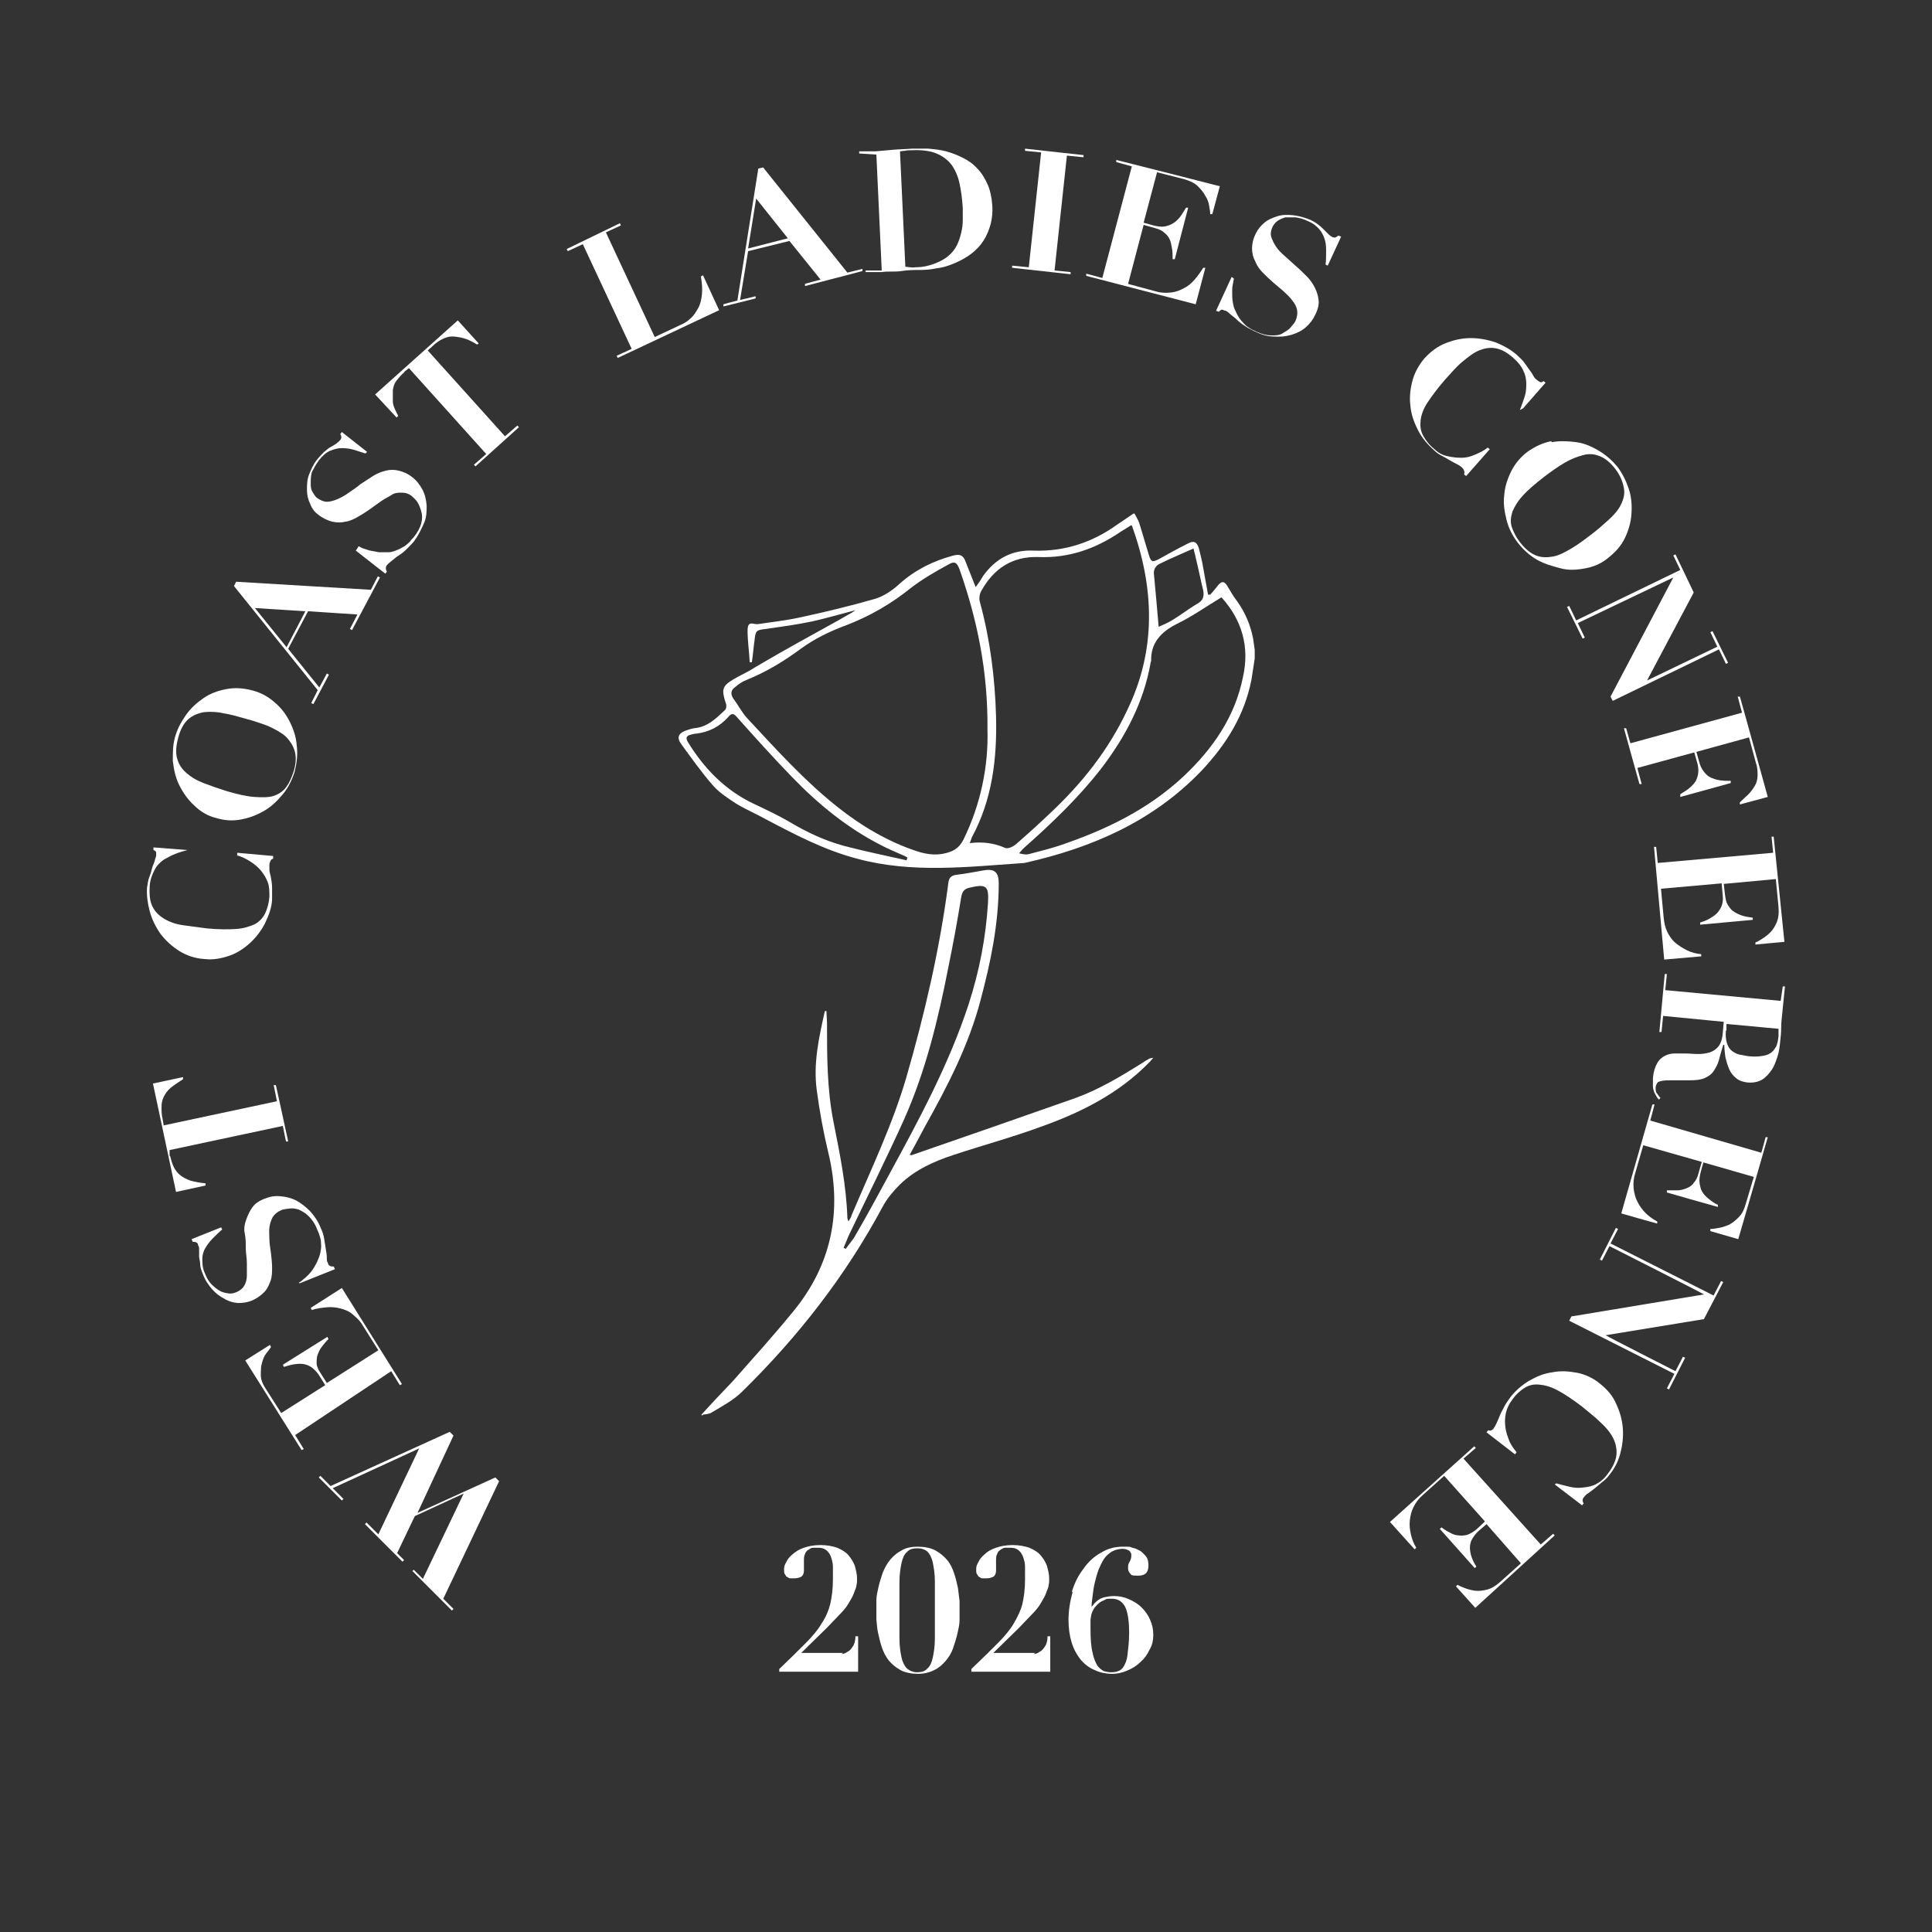 <?xml version="1.0" encoding="UTF-8"?>
<svg id="b" xmlns="http://www.w3.org/2000/svg" version="1.1" viewBox="0 0 360 360">
  <rect x="0" y="0" width="360" height="360" fill="#333333" stroke="none"/>
  <!-- Generator: Adobe Illustrator 29.6.1, SVG Export Plug-In . SVG Version: 2.1.1 Build 9)  -->
  <defs>
    <style>
      .st0 {
        fill: #fff;
      }
    </style>
  </defs>
  <g>
    <path class="st0" d="M233.8,122.7c-.2,1.3-.4,2.6-.6,3.9-1.3,6.7-4.7,12.1-9.3,17-9.1,9.5-20.5,14.4-33,17.2-10.4.7-20.9,2-31.2-.8-6.1-1.6-11.6-4.5-17.1-7.4-1.8-1-3.7-1.8-5.5-2.9-1.5-1-3.1-2-4.3-3.4-2.1-2.4-4-5.1-5.9-7.7-.8-1.1-.5-1.9.7-2.4.6-.2,1.1-.4,1.7-.5,2.5-.2,4.1-1.8,5.8-3.4.3-.3.3-1,.1-1.4-.8-2.5-.6-3.1,1.6-4.4,1.2-.7,2.6-1.3,3.8-2.1,2.7-1.6,5.5-3.2,8.2-4.7,3.2-1.8,6.4-3.5,9.5-5.3.4-.2.7-.4,1.1-.7-2.7.7-5.4,1.5-8.1,2.1-2.9.6-5.8,1-8.6,1.4-1.8.2-1.9.3-2.1,2.1-.2,1.4-.3,2.8-.5,4.1h-.4c-.1-2-.4-3.9-.4-5.9s1.1-1.1,1.9-1.2c2.7-.4,5.4-.7,8.1-1.3,4.6-1,9.2-2.1,13.7-3.4,1.7-.5,3.3-1.6,4.6-2.8,2.9-2.6,6.3-4.3,10.1-5.3,1.2-.3,1.8,0,2.2,1.1.6,1.5,1.2,3,1.9,4.8.6-.8,1-1.4,1.4-2.1,2.3-3.2,5.4-4.9,9.4-4.7,5.7.2,10.9-1.5,15.5-4.8,1-.7,2.1-1.4,3.1-2.1h.2c.3.6.7,1.2.9,1.8.6,2,1.2,4,1.8,6,.4,1.2.6,1.3,1.8.7,1.8-1,3.6-2,5.4-2.9,1.1-.6,1.7-.4,2.1.9.3,1.2.6,2.4.8,3.6.3,1.7.6,3.3.9,5,.1,0,.2,0,.4,0,.6-.6,1.1-1.3,1.6-1.9.7-.7,1.1-.5,1.6.3.6,1,1.1,1.9,1.8,2.8,1.5,2.1,2.5,4.4,3,7,.1.7.2,1.4.3,2.1v1.5h0ZM184,135.9c.1-10.8-1.9-20.4-5.2-29.8-.5-1.3-.9-1.6-2.1-.9-2.4,1.3-4.8,2.7-6.9,4.3-3.7,3-7.7,5.3-12.1,7-3,1.1-5.9,2.5-8.5,4.4-3.1,2.3-6.4,4.3-10.1,5.8-.8.3-1.5.8-2.2,1.4-.7.5-.8,1.2-.3,2,.9,1.2,1.6,2.6,2.6,3.7,5.4,5.8,10.7,11.7,16.9,16.6,4.4,3.5,9.3,6.4,14.7,8.2,2.1.7,4.2.9,6.3.1,1.1-.4,1.8-1.1,2.4-2.2,3.3-6.7,4.7-13.9,4.5-20.6h0ZM210.9,97.9h-.2c-.7.5-1.5.9-2.2,1.4-4.5,3-9.4,4.7-14.9,4.5-5-.2-8.5,2.2-10.8,6.4-.3.6-.4,1.4-.2,2,1.9,7,2.8,14.1,3,21.3.2,7.8-.7,15.5-4.5,22.5-.1.3-.2.6-.4,1.1,2.4-.3,4.6,0,6.6.9.5.2,1.4-.2,1.9-.6,2.2-1.9,4.3-3.8,6.4-5.8,6-5.6,11-11.9,14.5-19.4,5.4-11.2,5-22.7.8-34.3ZM227.6,111.3c-2.8,1.7-5.5,3.6-8.4,5-2.9,1.5-4.8,3.5-4.7,6.9,0,0-.1.2-.1.3-1.3,7.4-4.7,13.8-9.2,19.7-4.2,5.4-9.2,10.2-14.4,14.8-.3.3-.6.6-.9,1,.8.2,1.4.3,2,.1,1.8-.5,3.6-.9,5.4-1.5,8.6-2.9,16.6-6.7,23.3-13,5.4-5.1,9.5-11,11-18.4,1.3-5.7-.2-10.7-4-14.9h0ZM168.9,160.3l.2-.5c-.3-.2-.7-.4-1-.5-1.3-.6-2.6-1.1-3.9-1.8-6.3-3.2-11.8-7.7-16.7-12.8-3.5-3.6-6.9-7.4-10.3-11.2-.6-.7-1-.5-1.5.1-1.6,1.8-3.6,2.8-5.9,3.1-.4,0-.7.1-1.1.2-.8.2-1,.6-.5,1.4,3,4.9,6.9,8.9,12.1,11.4,2.3,1.1,4.7,2.2,6.9,3.5,3.2,1.9,6.4,3.4,10,4.4,3.8,1,7.7,1.8,11.7,2.7h0ZM215.9,116.8c.9-.4,1.6-.7,2.3-1.1,1.7-1,3.2-2.2,4.9-3.2,1.1-.6,1.3-1.4,1.1-2.5-.5-2-.9-4.1-1.4-6.1-.1-.6-.3-1.1-.4-1.7-2.2,1-4.2,1.8-6.2,2.8-.7.3-1.2.9-1.2,1.8.3,3.2.6,6.4.9,10h0Z"/>
    <path class="st0" d="M130.7,263.6c1.9-2.1,3.9-4.2,5.9-6.3,3.7-4.2,7.5-8.4,11.1-12.8,7.3-8.8,9.3-18.9,6.6-29.9-.9-3.8-1.6-7.6-2.1-11.4-.7-5,.4-9.9,1.5-14.8h.3c0,.7.1,1.5.1,2.2,0,6.2,0,12.3,1.2,18.4,1.2,6,2.4,11.9,2.6,18,0,.1.1.3.2.6.3-.5.5-.8.6-1.2,3.6-8.5,7.6-16.8,10.2-25.7,3.4-11.8,6.2-23.8,7.8-36.1.1-1,.5-1.5,1.6-1.6,1.6-.2,3.2-.5,4.9-.8,2.1-.4,2.9.3,2.9,2.4,0,7.5-1.5,14.7-3.4,21.8-2.2,8.4-6.2,16.1-10.4,23.6-.9,1.7-1.8,3.4-2.8,5.2.3,0,.4.1.5,0,10.1-3.5,20.2-7,30.4-10.6,4.4-1.6,8.4-4,12.4-6.5.4-.3.9-.6,1.3-.8.1-.1.3-.1.8-.2-.4.5-.7.8-.9,1-5.6,5.7-12.6,9.2-19.9,11.8-5.4,2-11,3.5-16.4,5.3-3.7,1.2-7.2,2.8-10,5.5-1.2,1.2-2.4,2.6-3.2,4.1-6.9,12.9-15.8,24.3-26.2,34.5-1.6,1.6-3.7,2.7-5.7,3.9-.4.3-1.1.3-1.6.4-.2.3-.3,0-.3,0h0ZM157.2,232.5c.1.1.2.1.4.2.6-.9,1.4-1.7,1.9-2.7,2.1-3.6,4.1-7.3,6.1-11,5.6-10.3,11.2-20.6,14.9-31.9,2-6.2,3.2-12.4,3.6-18.9.2-3.2-.4-3.5-3.4-2.8-1,.2-1.4.7-1.6,1.8-.7,4.4-1.5,8.7-2.4,13.1-1.9,9.7-4.2,19.2-8.2,28.2-3.2,7.1-6.7,14.1-10.1,21.2-.5,1-.8,1.9-1.2,2.8h0Z"/>
  </g>
  <g>
    <path class="st0" d="M76.8,292.8l.3-.3,1.7,1.7,7.6-15.9h0l-9.1,4.2-3.3,6.9,1.3,1.3-.3.3-7-7,.3-.3,2.2,2.2,7.6-16h0l-16.1,7.4,2,2-.3.3-4.3-4.3.3-.3,1.9,1.9,22.2-10.1.7.7-6.7,14.4h0l14.5-6.6.7.7-10.4,21.9,1.9,1.9-.3.3-7.3-7.3h0Z"/>
    <path class="st0" d="M45.7,253.5l4.6-2.9.2.4c-.2.3-.5.7-.9,1.2s-.6,1.1-.8,1.8-.2,1.4-.2,2.3c0,.8.4,1.7,1,2.6l2.8,4.4,8.2-5.2-1-1.6c-.4-.7-.9-1.2-1.4-1.6s-1-.6-1.5-.7c-.5-.1-1.1-.1-1.8,0s-1.3.3-2,.5l-.2-.4,8.3-5.2.2.4c-.4.4-.8.9-1.2,1.4s-.6,1-.8,1.5-.2,1.1-.2,1.6c0,.6.3,1.2.7,1.8l1.2,1.9,9.6-6.1-2.9-4.6c-.5-.9-1.2-1.5-1.9-2.1s-1.5-.9-2.3-1.1c-.8-.2-1.7-.3-2.6-.2-.9.1-1.8.2-2.7.5l-.2-.4,5.8-3.7,11.2,17.9-.4.2-1.6-2.6-17.9,11.9,1.6,2.6-.4.2-10.5-16.7h0Z"/>
    <path class="st0" d="M55.7,239c.2-.1.5-.3.8-.6.3-.2.7-.6,1-.9s.7-.8,1-1.3.6-1,.8-1.6c.3-.6.4-1.2.5-1.8s0-1,0-1.5c0-.4-.2-.8-.3-1.2s-.3-.7-.4-1c-.4-1.1-1-1.9-1.6-2.5s-1.2-.9-1.8-1.2c-.6-.2-1.2-.3-1.8-.2s-1.1.1-1.5.3c-.7.3-1.2.7-1.6,1.3-.3.6-.5,1.2-.6,1.9s0,1.5,0,2.3.2,1.7.3,2.6.2,1.8.2,2.6,0,1.7-.3,2.5-.6,1.5-1.2,2.1c-.6.6-1.4,1.2-2.4,1.6-.8.3-1.6.4-2.5.4-.9-.1-1.7-.3-2.5-.8-.8-.4-1.6-1-2.3-1.8s-1.3-1.7-1.7-2.8c-.3-.7-.5-1.3-.5-1.8,0-.6-.2-1.1-.2-1.5v-1.2c0-.4,0-.6-.2-.9,0-.3-.2-.5-.4-.5,0-.1-.3-.1-.6-.1l-.2-.5,5.5-2.2.2.4c-.6.5-1.2,1.1-1.7,1.6s-1,1.1-1.4,1.8c-.4.6-.6,1.4-.6,2.1s0,1.7.5,2.7c.3.8.7,1.5,1.2,2s1,.9,1.5,1.2,1,.4,1.6.5c.5.1,1,0,1.5-.2.7-.3,1.2-.7,1.5-1.2s.5-1.2.5-1.9,0-1.6,0-2.4-.2-1.8-.2-2.7c0-.9,0-1.9-.2-2.8s0-1.8.3-2.6.6-1.5,1.1-2.2,1.2-1.2,2.2-1.6c1-.4,1.9-.6,3-.5s2,.3,3,.8c.9.5,1.8,1.2,2.6,2,.8.9,1.5,1.9,2,3.2.3.6.5,1.3.6,1.9s.2,1.3.3,1.9.2,1.1.2,1.6,0,.8.2,1c0,.3.2.5.4.6s.4.1.7.1l.2.5-6.5,2.6h-.2Z"/>
    <path class="st0" d="M31.7,215.4c.2.8.4,1.5.7,2.1s.7,1.1,1.2,1.5,1.1.7,1.9,1c.8.2,1.7.4,2.8.5v.4c0,0-5.5,1.2-5.5,1.2l-4.3-20.2,5.6-1.2v.4c-.9.6-1.7,1.1-2.3,1.6s-1,1.1-1.3,1.7c-.3.6-.4,1.2-.4,1.9s0,1.4.2,2.2l.2,1.2,21.1-4.5-.6-3h.4c0-.1,2.3,10.5,2.3,10.5h-.4c0,.1-.6-2.9-.6-2.9l-21.1,4.5v1.1h0Z"/>
    <path class="st0" d="M34.9,158.4c-.7.2-1.5.4-2.2.7-.8.3-1.5.7-2.2,1.1-.7.5-1.3,1.1-1.7,1.9s-.8,1.7-.9,2.9c-.1,1.6,0,2.9.5,3.9s1.2,1.7,2.2,2.3,2.1,1,3.5,1.2,2.9.4,4.5.6c2.2.2,4,.2,5.4.1,1.5-.1,2.6-.5,3.5-.9.9-.5,1.5-1.2,1.9-2s.7-1.9.8-3.1c0-1,0-1.9-.3-2.7s-.8-1.6-1.3-2.2-1.2-1.2-2-1.7-1.6-.9-2.4-1.1v-.5l6.7.6v.5c-.3.1-.4.2-.5.4,0,.1-.2.4-.2.7s0,.6,0,1,.2.9.3,1.5.2,1.1.2,1.8c0,.6,0,1.3,0,2,0,1.6-.6,3.1-1.3,4.6-.7,1.4-1.7,2.7-2.8,3.7s-2.4,1.9-3.9,2.4-3,.8-4.6.6c-1.8-.1-3.4-.7-4.7-1.5-1.4-.9-2.5-1.9-3.5-3.2-.9-1.3-1.6-2.7-2-4.2s-.6-3-.5-4.4c.1-.7.2-1.4.4-1.9s.4-1.1.5-1.6.4-1,.5-1.4.2-.8.3-1v-.7c-.1-.2-.2-.3-.5-.4v-.5l6.4.5h-.2Z"/>
    <path class="st0" d="M36.2,150.1c-1.2-1.1-2.1-2.4-2.8-3.8s-1-2.9-1.2-4.5c0-1.6,0-3,.4-4.4.4-1.5,1.1-2.8,2-4.1s2-2.3,3.3-3.2,2.7-1.4,4.3-1.7,3.2-.2,5,.3c1.5.4,2.9,1.2,4,2.2,1.2,1,2.1,2.2,2.8,3.6.7,1.4,1.2,2.9,1.3,4.5.2,1.6,0,3.2-.4,4.8-.5,1.6-1.2,3-2.2,4.2s-2.1,2.3-3.5,3.1-2.7,1.3-4.3,1.6-3.1.2-4.7-.3c-1.3-.3-2.8-1.1-4-2.3h0ZM47.4,148.5c1.5.1,2.7.1,3.6-.2s1.7-.8,2.3-1.6,1-1.7,1.4-2.9c.5-1.6.5-2.9.2-3.9s-.9-1.9-1.7-2.7c-.8-.7-1.9-1.3-3.2-1.9-1.3-.5-2.8-1-4.3-1.4-1.4-.4-2.8-.8-4.1-1-1.3-.3-2.5-.3-3.6-.2-1.1.2-2.1.6-2.9,1.3s-1.5,1.9-1.9,3.5c-.4,1.5-.5,2.7-.2,3.8s.8,1.9,1.7,2.7,1.9,1.4,3.2,1.9,2.7,1,4.3,1.5c2,.6,3.8,1,5.2,1.1h0Z"/>
    <path class="st0" d="M59.2,128.6l-15.6-19.4.4-.8,25.1,1.5,1.3-2.5.4.2-5.2,9.8-.4-.2,1.4-2.7-9.2-.6-3.7,7,5.8,7.2,1.4-2.6.4.2-2.9,5.5-.4-.2,1.2-2.4h0ZM53.4,120.6l3.5-6.7-9.4-.6,5.9,7.3Z"/>
    <path class="st0" d="M66.8,101.8c.2,0,.5.3.9.4s.8.3,1.3.4,1,.2,1.6.3c.6,0,1.2,0,1.8,0,.7,0,1.3-.3,1.8-.5s.9-.5,1.3-.7c.4-.3.7-.6.9-.8.2-.3.5-.6.7-.8.7-.9,1.2-1.8,1.4-2.6s.2-1.5,0-2.2-.4-1.2-.7-1.7c-.3-.5-.7-.8-1-1.1-.6-.5-1.2-.7-1.9-.7s-1.3,0-1.9.4-1.3.7-2,1.2-1.4,1-2.1,1.5-1.5,1-2.2,1.4-1.5.8-2.3.9c-.8.2-1.6.2-2.5,0-.8-.2-1.7-.6-2.6-1.3-.7-.5-1.2-1.2-1.5-2-.4-.8-.6-1.7-.6-2.6s0-1.9.4-2.9.8-1.9,1.5-2.8c.5-.6.9-1,1.3-1.4.4-.3.8-.7,1.2-.9.4-.2.7-.4,1-.6s.5-.4.7-.6.3-.4.3-.6,0-.3-.2-.6l.3-.4,4.7,3.7-.3.3c-.7-.2-1.5-.5-2.2-.7s-1.5-.3-2.2-.3-1.5.2-2.2.5-1.4.9-2.1,1.8c-.5.7-.9,1.4-1.2,2s-.3,1.6-.3,2.2,0,1.1.3,1.6.5.9.9,1.2c.6.4,1.2.7,1.8.7s1.3-.2,2-.5,1.4-.7,2.1-1.2,1.5-1,2.2-1.6c.8-.5,1.5-1,2.3-1.5s1.6-.8,2.4-1,1.6-.2,2.4,0,1.6.5,2.5,1.2c.8.6,1.4,1.4,1.9,2.3s.7,1.9.8,3c0,1.1,0,2.2-.5,3.3s-1,2.2-1.8,3.3c-.4.5-.9,1-1.4,1.5s-1,.9-1.5,1.2-.9.7-1.3,1-.6.5-.8.7c-.2.2-.3.4-.3.6s0,.4.2.7l-.3.4-5.5-4.3.4-.6h0Z"/>
    <path class="st0" d="M75.4,69.3c-.6.5-1.1,1.1-1.5,1.6s-.6,1.1-.7,1.8c0,.6,0,1.3,0,2.1s.5,1.7,1,2.7l-.3.3-4-4.3,15.4-13.8,3.9,4.3-.3.2c-1-.6-1.8-1-2.6-1.2s-1.5-.3-2.1-.3-1.2.2-1.8.5-1.2.7-1.8,1.3l-.9.8,14.4,16,2.3-2,.3.3-8.1,7.3-.3-.3,2.3-2-14.4-16-.9.7h0Z"/>
    <path class="st0" d="M115.5,41.6l.2.4-2.8,1.3,9.1,19.5,4.9-2.3c.7-.3,1.3-.7,1.8-1.2.6-.5,1-1.2,1.4-1.9s.6-1.6.7-2.6c.1-1,0-2.1-.2-3.3l.4-.2,3,6.5-18.9,8.9-.2-.4,2.8-1.3-9.1-19.5-2.8,1.3-.2-.4,9.9-4.8h0Z"/>
    <path class="st0" d="M137.4,56l3.9-24.6.9-.2,15.7,19.6,2.8-.7v.4c.1,0-10.7,2.8-10.7,2.8v-.4c-.1,0,2.9-.8,2.9-.8l-5.8-7.2-7.7,1.9-1.5,9.1,2.9-.7v.4c.1,0-6,1.5-6,1.5v-.4c-.1,0,2.6-.7,2.6-.7h0ZM139.4,46.3l7.4-1.9-5.9-7.4-1.5,9.3Z"/>
    <path class="st0" d="M160.1,28.6v-.4h3c1.1-.1,2.2-.2,3.4-.3,1.1-.1,2.2-.1,3.4-.2h3.1c1.1.1,2.2.2,3.3.5s2.1.7,3.1,1.2,1.9,1.1,2.7,2c.8.8,1.4,1.8,1.9,2.9s.8,2.5.9,4c.1,1.5-.1,2.9-.5,4.1-.4,1.2-.9,2.2-1.6,3.1s-1.5,1.6-2.4,2.2-1.9,1.1-2.9,1.5-2,.7-3,.8c-1,.2-1.9.3-2.8.3-1.2,0-2.5,0-3.7.2s-2.5,0-3.7.2h-3c0,0,0-.3,0-.3h3c0,0-1-21.6-1-21.6l-3.2-.2h0ZM170.6,49.8c1.4,0,2.6-.3,3.6-.7s1.8-.8,2.5-1.4,1.2-1.2,1.6-2,.6-1.5.8-2.3.3-1.6.3-2.4v-2.2c-.1-1.7-.3-3.2-.6-4.6-.3-1.4-.8-2.5-1.5-3.5-.7-.9-1.6-1.6-2.8-2.1s-2.8-.7-4.7-.6c-.4,0-.8,0-1.2.1-.4,0-.6.1-.9.1l1,21.5c.8.1,1.4.2,1.9.1h0Z"/>
    <path class="st0" d="M201.9,28.9v.4c-.1,0-3.1-.3-3.1-.3l-2.3,21.4,3,.3v.4c-.1,0-10.9-1.2-10.9-1.2v-.4c.1,0,3.1.3,3.1.3l2.3-21.4-3-.3v-.4c.1,0,10.9,1.2,10.9,1.2h0Z"/>
    <path class="st0" d="M227.3,34.7l-1.4,5.2h-.4c0-.5-.1-1-.2-1.6-.1-.6-.3-1.2-.7-1.8-.3-.6-.8-1.2-1.4-1.8-.6-.6-1.5-1-2.5-1.3l-5.1-1.3-2.5,9.4,1.8.5c.8.2,1.5.3,2.1.2s1.1-.3,1.6-.6.9-.7,1.3-1.2.7-1.1,1.1-1.7h.4c0,0-2.5,9.6-2.5,9.6h-.4c0-.7,0-1.3-.1-1.9s-.2-1.2-.4-1.7-.6-1-1-1.3c-.4-.4-1-.7-1.8-.9l-2.1-.6-2.9,11,5.2,1.4c1,.3,1.9.3,2.8.2s1.7-.4,2.4-.8c.8-.4,1.4-.9,2-1.6.6-.7,1.1-1.4,1.6-2.2h.4c0,0-1.8,6.8-1.8,6.8l-20.4-5.3v-.4c.1,0,3,.8,3,.8l5.5-20.8-2.9-.8v-.4c.1,0,19.3,4.9,19.3,4.9h0Z"/>
    <path class="st0" d="M229.9,52.1c-.1.2-.1.6-.2,1s-.1.9-.1,1.4,0,1.1.1,1.7.2,1.2.5,1.7c.3.7.6,1.2.9,1.6s.7.8,1,1.1.7.5,1,.7.7.3,1,.5c1.1.5,2,.7,2.8.7s1.5,0,2.1-.4,1.1-.6,1.5-1.1.7-.8.9-1.2c.3-.7.4-1.4.3-2s-.4-1.2-.9-1.8c-.4-.6-1-1.1-1.6-1.7-.6-.5-1.3-1.1-2-1.7s-1.3-1.2-1.9-1.8c-.6-.6-1.1-1.3-1.4-2.1-.4-.7-.6-1.5-.6-2.4s.2-1.8.7-2.8c.4-.8.9-1.4,1.6-2s1.5-.9,2.4-1.2,1.9-.3,2.9-.2,2.1.4,3.1.8c.7.3,1.2.6,1.7,1,.4.3.8.7,1.1,1s.6.6.8.8.5.4.7.5c.3,0,.5.2.6,0,.1,0,.3-.2.5-.3l.5.2-2.5,5.4-.4-.2c.1-.8.1-1.5.1-2.3s0-1.5-.2-2.2-.5-1.4-1-2-1.2-1.2-2.2-1.6c-.8-.4-1.6-.6-2.3-.7-.7,0-1.4,0-1.9,0-.6.2-1.1.4-1.5.7s-.7.7-.9,1.1c-.3.7-.4,1.3-.2,1.9s.5,1.2.9,1.8,1,1.2,1.7,1.8,1.3,1.2,2,1.8,1.4,1.3,2,1.9,1.1,1.3,1.5,2.1.6,1.5.7,2.3c.1.8-.1,1.7-.6,2.7-.4.9-1,1.7-1.8,2.4s-1.7,1.1-2.7,1.4c-1,.3-2.1.4-3.3.3-1.2,0-2.4-.4-3.6-1s-1.2-.6-1.8-1-1.1-.8-1.5-1.2-.9-.7-1.2-1-.6-.5-.8-.6c-.3,0-.5-.2-.7-.2s-.4.2-.6.4l-.5-.2,2.9-6.3.4.3h0Z"/>
    <path class="st0" d="M283.2,76.4c.3-.7.5-1.4.8-2.2s.4-1.6.4-2.5-.1-1.7-.5-2.5c-.3-.8-1-1.7-1.8-2.4-1.2-1.1-2.3-1.7-3.4-1.9s-2.1,0-3.1.4c-1,.4-2,1.2-3.1,2.1s-2.1,2.1-3.2,3.3c-1.4,1.6-2.5,3.1-3.3,4.3-.8,1.2-1.2,2.4-1.3,3.4-.1,1,0,1.9.5,2.8s1.1,1.7,2.1,2.5c.7.7,1.5,1.1,2.4,1.3s1.7.3,2.6.3c.9,0,1.7-.2,2.6-.6s1.6-.7,2.3-1.3l.4.3-4.4,5-.4-.3c.1-.3.1-.5,0-.7,0-.2-.2-.4-.4-.6-.2-.2-.5-.4-.9-.6s-.8-.4-1.3-.7-1-.6-1.6-.9-1.1-.7-1.6-1.2c-1.2-1.1-2.2-2.3-2.9-3.8-.7-1.4-1.2-2.9-1.3-4.4-.2-1.5,0-3.1.4-4.6s1.2-2.9,2.2-4.1c1.2-1.3,2.5-2.3,4.1-2.9,1.5-.6,3.1-.9,4.6-.9s3.1.3,4.6.8c1.5.6,2.7,1.3,3.8,2.2.5.5,1,.9,1.4,1.4s.7,1,1,1.4.6.8.8,1.2.5.7.7.8c.2.2.4.3.6.4s.4,0,.6-.2l.4.3-4.2,4.8-.6.3h0Z"/>
    <path class="st0" d="M289.1,82.4c1.6-.3,3.2-.2,4.7,0s3,.9,4.3,1.7,2.4,1.8,3.3,2.9c.9,1.2,1.6,2.6,2.1,4.1s.6,3,.5,4.6-.5,3-1.2,4.5-1.8,2.7-3.2,3.8c-1.2,1-2.6,1.6-4.2,1.9s-3.1.4-4.6,0-3-.8-4.4-1.6c-1.4-.8-2.6-1.9-3.6-3.2-1-1.3-1.7-2.7-2.1-4.3-.4-1.6-.6-3.1-.4-4.6.1-1.5.6-3,1.3-4.4.7-1.4,1.7-2.6,3-3.6,1.4-1,2.9-1.7,4.5-2h0ZM283.8,92.3c-1,1.1-1.6,2.1-2,3.1-.3,1-.4,1.9-.1,2.8s.8,1.9,1.5,2.8c1,1.3,2,2.1,3,2.5s2.1.4,3.2.2c1.1-.2,2.2-.8,3.4-1.5s2.4-1.6,3.7-2.6c1.2-.9,2.2-1.8,3.2-2.7s1.8-1.8,2.3-2.8.8-2,.6-3.1-.6-2.3-1.6-3.6c-.9-1.2-1.9-2-2.9-2.4s-2-.5-3.1-.2-2.2.7-3.4,1.4-2.5,1.6-3.8,2.6c-1.7,1.3-3.1,2.5-4,3.5h0Z"/>
    <path class="st0" d="M315.6,110.4l-8.7,16.4h0c0,0,13.1-6.3,13.1-6.3l-1.3-2.7.4-.2,2.9,5.9-.4.2-1.3-2.7-19.8,9.6-.4-.8,11.7-22.2h0c0,0-17.8,8.5-17.8,8.5l1.3,2.7-.4.2-2.9-5.9.4-.2,1.3,2.7,19.4-9.4-1.3-2.7.4-.2,3.4,7.1h0Z"/>
    <path class="st0" d="M323.8,129.8h.4c0-.1,5.2,18.7,5.2,18.7l-5.2,1.4v-.4c.5-.5,1.1-1,1.6-1.5s.9-1.1,1.2-1.6.5-1.2.5-1.9,0-1.5-.3-2.3l-1.3-4.8-9.8,2.7.5,1.8c.2.8.5,1.4.9,1.9s.8.9,1.3,1.1,1,.4,1.7.5,1.3.1,2,.1v.4c.1,0-9.4,2.6-9.4,2.6v-.5c.4-.3,1-.6,1.5-1s.9-.8,1.2-1.2c.3-.4.5-1,.6-1.5.1-.6.1-1.2-.1-2l-.6-2.1-10.6,2.9.8,3h-.4c0,.1-2.9-10.4-2.9-10.4h.4c0-.1.8,2.8.8,2.8l20.8-5.7-.8-3h0Z"/>
    <path class="st0" d="M332.5,175.5l-5.4.5v-.4c.4-.1.8-.4,1.3-.7s1-.7,1.5-1.2.9-1.2,1.2-1.9c.3-.8.4-1.7.3-2.8l-.5-5.2-9.7.9.2,1.8c.1.8.2,1.5.5,2s.6,1,1.1,1.3c.4.3,1,.6,1.6.8s1.3.3,2,.4v.4l-9.8.9v-.4c.6-.2,1.2-.4,1.7-.7s1-.6,1.4-1,.7-.9.9-1.4.3-1.2.2-2l-.2-2.2-11.3,1,.5,5.4c.1,1,.3,1.9.7,2.7.4.8.9,1.5,1.5,2s1.4,1,2.2,1.4,1.7.6,2.6.7v.4l-6.9.6-1.9-21h.4l.3,3,21.5-1.9-.3-3h.4l2,19.6h0Z"/>
    <path class="st0" d="M332.2,183.8h.4l-.5,5c-.1.9-.2,1.8-.2,2.7s-.1,1.8-.2,2.7-.2,1.8-.5,2.7-.6,1.8-1.1,2.5-1.1,1.4-1.8,1.8-1.6.6-2.7.5c-.8-.1-1.5-.3-2.1-.8s-1-1-1.3-1.7-.5-1.4-.7-2.2c-.1-.8-.2-1.6-.2-2.3h-.2c-.3,1-.6,2-.8,2.8s-.6,1.5-1,2.1-1,1-1.7,1.3-1.6.4-2.8.4h-3.2c-.8,0-1.4,0-1.9.1s-.8.2-.9.4-.3.5-.3.9,0,.8.3,1.1c.2.3.4.6.6.8l-.3.3c-.2-.2-.4-.5-.5-.7s-.3-.5-.4-.8-.2-.6-.2-1v-1.5c.1-1.2.4-2.1.8-2.8s.9-1.1,1.5-1.4c.6-.3,1.2-.4,1.8-.4h1.8c.9,0,1.7.1,2.5.1s1.5-.1,2.2-.3c.6-.2,1.2-.6,1.6-1.1s.7-1.3.8-2.4l.2-2.2-11.3-1.1-.3,3h-.4l1-10.8h.4l-.3,3,21.5,2,.4-2.7h0ZM321.6,192c-.1,1,0,1.8.2,2.4.2.6.5,1.1.9,1.4s.9.6,1.4.7c.5.1,1.1.2,1.6.3.9.1,1.7.1,2.4,0,.7-.1,1.2-.2,1.7-.5s.8-.7,1.1-1.2c.3-.5.4-1.2.5-2v-1.4l-9.7-.9v1.2h-.1Z"/>
    <path class="st0" d="M323.9,230.9l-5.2-1.5v-.4c.5,0,1-.1,1.6-.2s1.2-.3,1.9-.6c.6-.3,1.2-.8,1.8-1.4.6-.6,1-1.4,1.3-2.5l1.5-5-9.4-2.7-.5,1.8c-.2.8-.3,1.5-.2,2.1s.2,1.1.5,1.6.7.9,1.2,1.3c.5.4,1,.8,1.7,1.1v.4c-.1,0-9.5-2.7-9.5-2.7v-.4h2c.6,0,1.2-.2,1.7-.4s1-.5,1.3-1c.4-.4.7-1,.9-1.8l.6-2.1-10.9-3.1-1.5,5.2c-.3,1-.4,1.9-.3,2.8.1.9.3,1.7.7,2.5s.9,1.5,1.5,2.1,1.4,1.2,2.2,1.6v.4c-.1,0-6.7-1.9-6.7-1.9l5.8-20.3h.4c0,.1-.8,3-.8,3l20.7,6,.8-2.9h.4c0,.1-5.5,19-5.5,19h0Z"/>
    <path class="st0" d="M317.5,245.8l-18.3,3h0c0,.1,13,6.7,13,6.7l1.4-2.7.4.2-3,5.9-.4-.2,1.4-2.7-19.6-9.9.4-.8,24.7-4.1h0c0-.1-17.6-9-17.6-9l-1.4,2.7-.4-.2,3-5.9.4.2-1.4,2.7,19.2,9.7,1.4-2.7.4.2-3.6,6.9h0Z"/>
    <path class="st0" d="M290,276.4c.7.2,1.5.4,2.3.6s1.6.3,2.5.2,1.7-.2,2.5-.6,1.6-1,2.3-2c1-1.3,1.5-2.5,1.6-3.5s-.1-2.1-.6-3.1-1.3-2-2.3-2.9c-1-1-2.2-1.9-3.5-3-1.7-1.3-3.2-2.3-4.5-3s-2.4-1-3.5-1.1c-1-.1-1.9.1-2.7.6s-1.6,1.2-2.3,2.2c-.6.8-1,1.6-1.2,2.5s-.2,1.7-.1,2.6.4,1.7.7,2.5.9,1.6,1.4,2.2l-.3.4-5.3-4.1.3-.4c.3.1.5.1.6,0,.2-.1.4-.2.5-.5.2-.2.3-.5.5-.9s.4-.9.6-1.4.5-1,.8-1.6.7-1.1,1.1-1.7c1-1.3,2.2-2.3,3.5-3.1,1.4-.8,2.8-1.4,4.4-1.6,1.5-.3,3-.2,4.6.1,1.5.3,3,1,4.2,2,1.4,1.1,2.5,2.4,3.1,3.9.7,1.5,1.1,3,1.2,4.6s-.1,3.1-.5,4.6-1.1,2.8-2,3.9c-.4.6-.9,1-1.4,1.4s-.9.8-1.3,1.1c-.4.3-.8.6-1.2.9-.4.2-.6.5-.8.7-.2.2-.3.5-.3.6,0,.2,0,.4.2.6l-.3.4-5.1-3.9.3-.2h0Z"/>
    <path class="st0" d="M274.9,299.6l-3.6-4,.3-.3c.3.2.8.4,1.3.6s1.2.4,1.9.5c.7.1,1.5,0,2.3-.2s1.6-.7,2.4-1.4l3.9-3.5-6.4-7.3-1.4,1.2c-.6.5-1,1.1-1.3,1.6s-.4,1.1-.4,1.6.1,1.1.3,1.7c.2.6.5,1.2.9,1.8l-.3.3-6.5-7.3.3-.3c.5.4,1,.7,1.6,1,.5.3,1.1.5,1.6.5.5.1,1.1,0,1.6-.1.5-.2,1.1-.5,1.7-1l1.6-1.5-7.6-8.5-4,3.6c-.8.7-1.3,1.4-1.7,2.2-.4.8-.6,1.6-.7,2.5s0,1.7.2,2.6.5,1.7,1,2.5l-.3.3-4.6-5.1,15.7-14.1.3.3-2.3,2,14.4,16,2.3-2,.3.3-14.8,13.5h0Z"/>
  </g>
  <g>
    <path class="st0" d="M156.8,308.2c.3,0,.7-.1,1.1-.4.4-.2.7-.5,1-1,.3-.4.5-1.1.5-1.9h.5v6.6h-14.7v-.5l.2-.2c1.9-1.8,3.4-3.3,4.7-4.6,1.3-1.3,2.3-2.5,3-3.7.8-1.2,1.3-2.4,1.6-3.6.3-1.3.5-2.8.5-4.6s0-1.7,0-2.4c0-.7-.2-1.3-.4-1.9-.2-.5-.5-.9-.9-1.2s-.9-.4-1.5-.4-.6,0-.9,0c-.3,0-.6.2-.9.4-.3.2-.5.4-.6.8-.2.3-.2.8-.2,1.3s0,.2,0,.4,0,.4,0,.5,0,.4,0,.5c0,.2,0,.3,0,.4,0,.5-.2.9-.5,1.1-.4.2-.8.3-1.3.3s-.3,0-.6,0c-.2,0-.4,0-.6-.2-.2,0-.4-.3-.5-.5-.2-.2-.2-.5-.2-1s.1-.8.4-1.3c.2-.5.6-1,1.2-1.5s1.2-.9,2.1-1.2c.8-.3,1.9-.5,3.1-.5s2.2.2,3.1.5c.9.4,1.6.8,2.1,1.4.5.6.9,1.2,1.2,2,.2.8.4,1.5.4,2.3s0,.8-.1,1.2c0,.5-.3,1-.5,1.6-.2.6-.6,1.2-1,1.9-.4.7-1,1.4-1.7,2.1l-2.3,2.4-4.8,4.7h7.1c.1,0,.4,0,.7,0Z"/>
    <path class="st0" d="M163.3,298.2c0-.8.2-1.6.4-2.5s.5-1.8.8-2.7c.4-.9.8-1.7,1.4-2.4.6-.7,1.3-1.3,2.1-1.7.8-.5,1.9-.7,3-.7s2.4.2,3.3.7c.9.5,1.6,1.1,2.2,1.8s1,1.6,1.3,2.5c.3.9.5,1.8.7,2.7.1.9.2,1.7.3,2.4,0,.7,0,1.3,0,1.7s0,1.2,0,1.9c0,.8-.2,1.6-.4,2.5-.2.9-.5,1.8-.8,2.7s-.8,1.7-1.4,2.4-1.3,1.3-2.1,1.7c-.8.4-1.9.7-3,.7s-2.4-.2-3.3-.7-1.6-1.1-2.2-1.8c-.6-.8-1-1.6-1.3-2.5s-.5-1.8-.7-2.7c-.2-.9-.2-1.7-.3-2.4,0-.8,0-1.3,0-1.7s0-1.2,0-1.9ZM167.6,305.3c0,1.5.2,2.7.4,3.6s.6,1.6,1,2c.5.4,1.1.7,1.9.7s1.5-.2,1.9-.7c.5-.4.8-1.1,1-2,.2-.9.4-2.1.4-3.6,0-1.5,0-3.2,0-5.2s0-3.9,0-5.4c0-1.5-.2-2.6-.4-3.6-.2-.9-.6-1.6-1-2-.5-.4-1.1-.6-1.9-.6s-1.5.2-1.9.7c-.5.4-.8,1.1-1,2s-.4,2.1-.4,3.6c0,1.4,0,3.2,0,5.2s0,3.8,0,5.2Z"/>
    <path class="st0" d="M192.6,308.2c.3,0,.7-.1,1.1-.4.4-.2.7-.5,1-1,.3-.4.5-1.1.5-1.9h.5v6.6h-14.7v-.5l.2-.2c1.9-1.8,3.4-3.3,4.7-4.6,1.3-1.3,2.3-2.5,3-3.7s1.3-2.4,1.6-3.6c.3-1.3.5-2.8.5-4.6s0-1.7,0-2.4-.2-1.3-.4-1.9c-.2-.5-.5-.9-.9-1.2-.4-.3-.9-.4-1.5-.4s-.6,0-.9,0c-.3,0-.6.2-.9.4-.3.2-.5.4-.6.8-.2.3-.2.8-.2,1.3s0,.2,0,.4,0,.4,0,.5,0,.4,0,.5c0,.2,0,.3,0,.4,0,.5-.2.9-.5,1.1-.4.2-.8.3-1.3.3s-.3,0-.6,0-.4,0-.6-.2c-.2,0-.4-.3-.5-.5-.2-.2-.2-.5-.2-1s.1-.8.4-1.3c.2-.5.6-1,1.2-1.5.5-.5,1.2-.9,2.1-1.2.8-.3,1.9-.5,3.1-.5s2.2.2,3.1.5c.9.4,1.6.8,2.1,1.4.5.6.9,1.2,1.2,2,.2.8.4,1.5.4,2.3s0,.8-.1,1.2c0,.5-.3,1-.5,1.6-.2.6-.6,1.2-1,1.9-.4.7-1,1.4-1.7,2.1l-2.3,2.4-4.8,4.7h7.1c.1,0,.4,0,.7,0Z"/>
    <path class="st0" d="M199.7,296.7c.5-1.7,1.2-3.1,2.2-4.4.9-1.3,2-2.3,3.3-3,1.3-.8,2.6-1.1,4.1-1.1s1.1,0,1.7.2c.6.1,1.1.4,1.5.6.4.3.8.7,1.1,1.1.3.4.4,1,.4,1.6,0,1.3-.6,1.9-1.9,1.9s-1.3-.1-1.5-.4c-.3-.3-.4-.6-.4-1s0-.8.3-1.2c.2-.4.3-.7.3-1s0-.2,0-.3,0-.3-.2-.5c0-.1-.2-.3-.5-.4-.2-.1-.5-.2-.9-.2-.8,0-1.4.2-2,.5-.6.4-1.1.8-1.5,1.4-.4.6-.7,1.3-1,2-.3.8-.5,1.6-.7,2.4-.2.8-.3,1.6-.4,2.4s-.2,1.5-.2,2.1h0c.1-.1.3-.3.5-.6.2-.2.5-.5.8-.7.3-.2.7-.4,1.2-.5.5-.1,1-.2,1.7-.2,1,0,1.9.2,2.8.6.9.4,1.7.9,2.3,1.5.7.7,1.2,1.4,1.6,2.3.4.9.6,1.8.6,2.8s-.2,2-.7,2.8c-.4.9-1,1.7-1.7,2.3-.7.7-1.5,1.2-2.5,1.6-.9.4-1.9.6-2.8.6s-2.2-.2-3.2-.7c-1-.4-1.9-1.1-2.6-1.9-.7-.9-1.3-1.9-1.7-3.2-.4-1.3-.6-2.7-.6-4.3s.3-3.6.8-5.2ZM209.7,299.5c-.5-1-1.3-1.6-2.5-1.6s-.9,0-1.5.3c-.6.2-1.1.6-1.6,1.2-.2.2-.3.4-.4.6s-.2.4-.3.7-.1.6-.2,1.1c0,.4,0,1,0,1.6,0,2,.1,3.5.4,4.6.2,1.1.6,1.9.9,2.4.4.5.8.8,1.2,1,.4.1.9.2,1.2.2s1,0,1.4-.2c.4-.1.8-.4,1.1-.9.3-.5.6-1.2.7-2.2s.3-2.3.3-4.1-.2-3.6-.7-4.7Z"/>
  </g>
</svg>